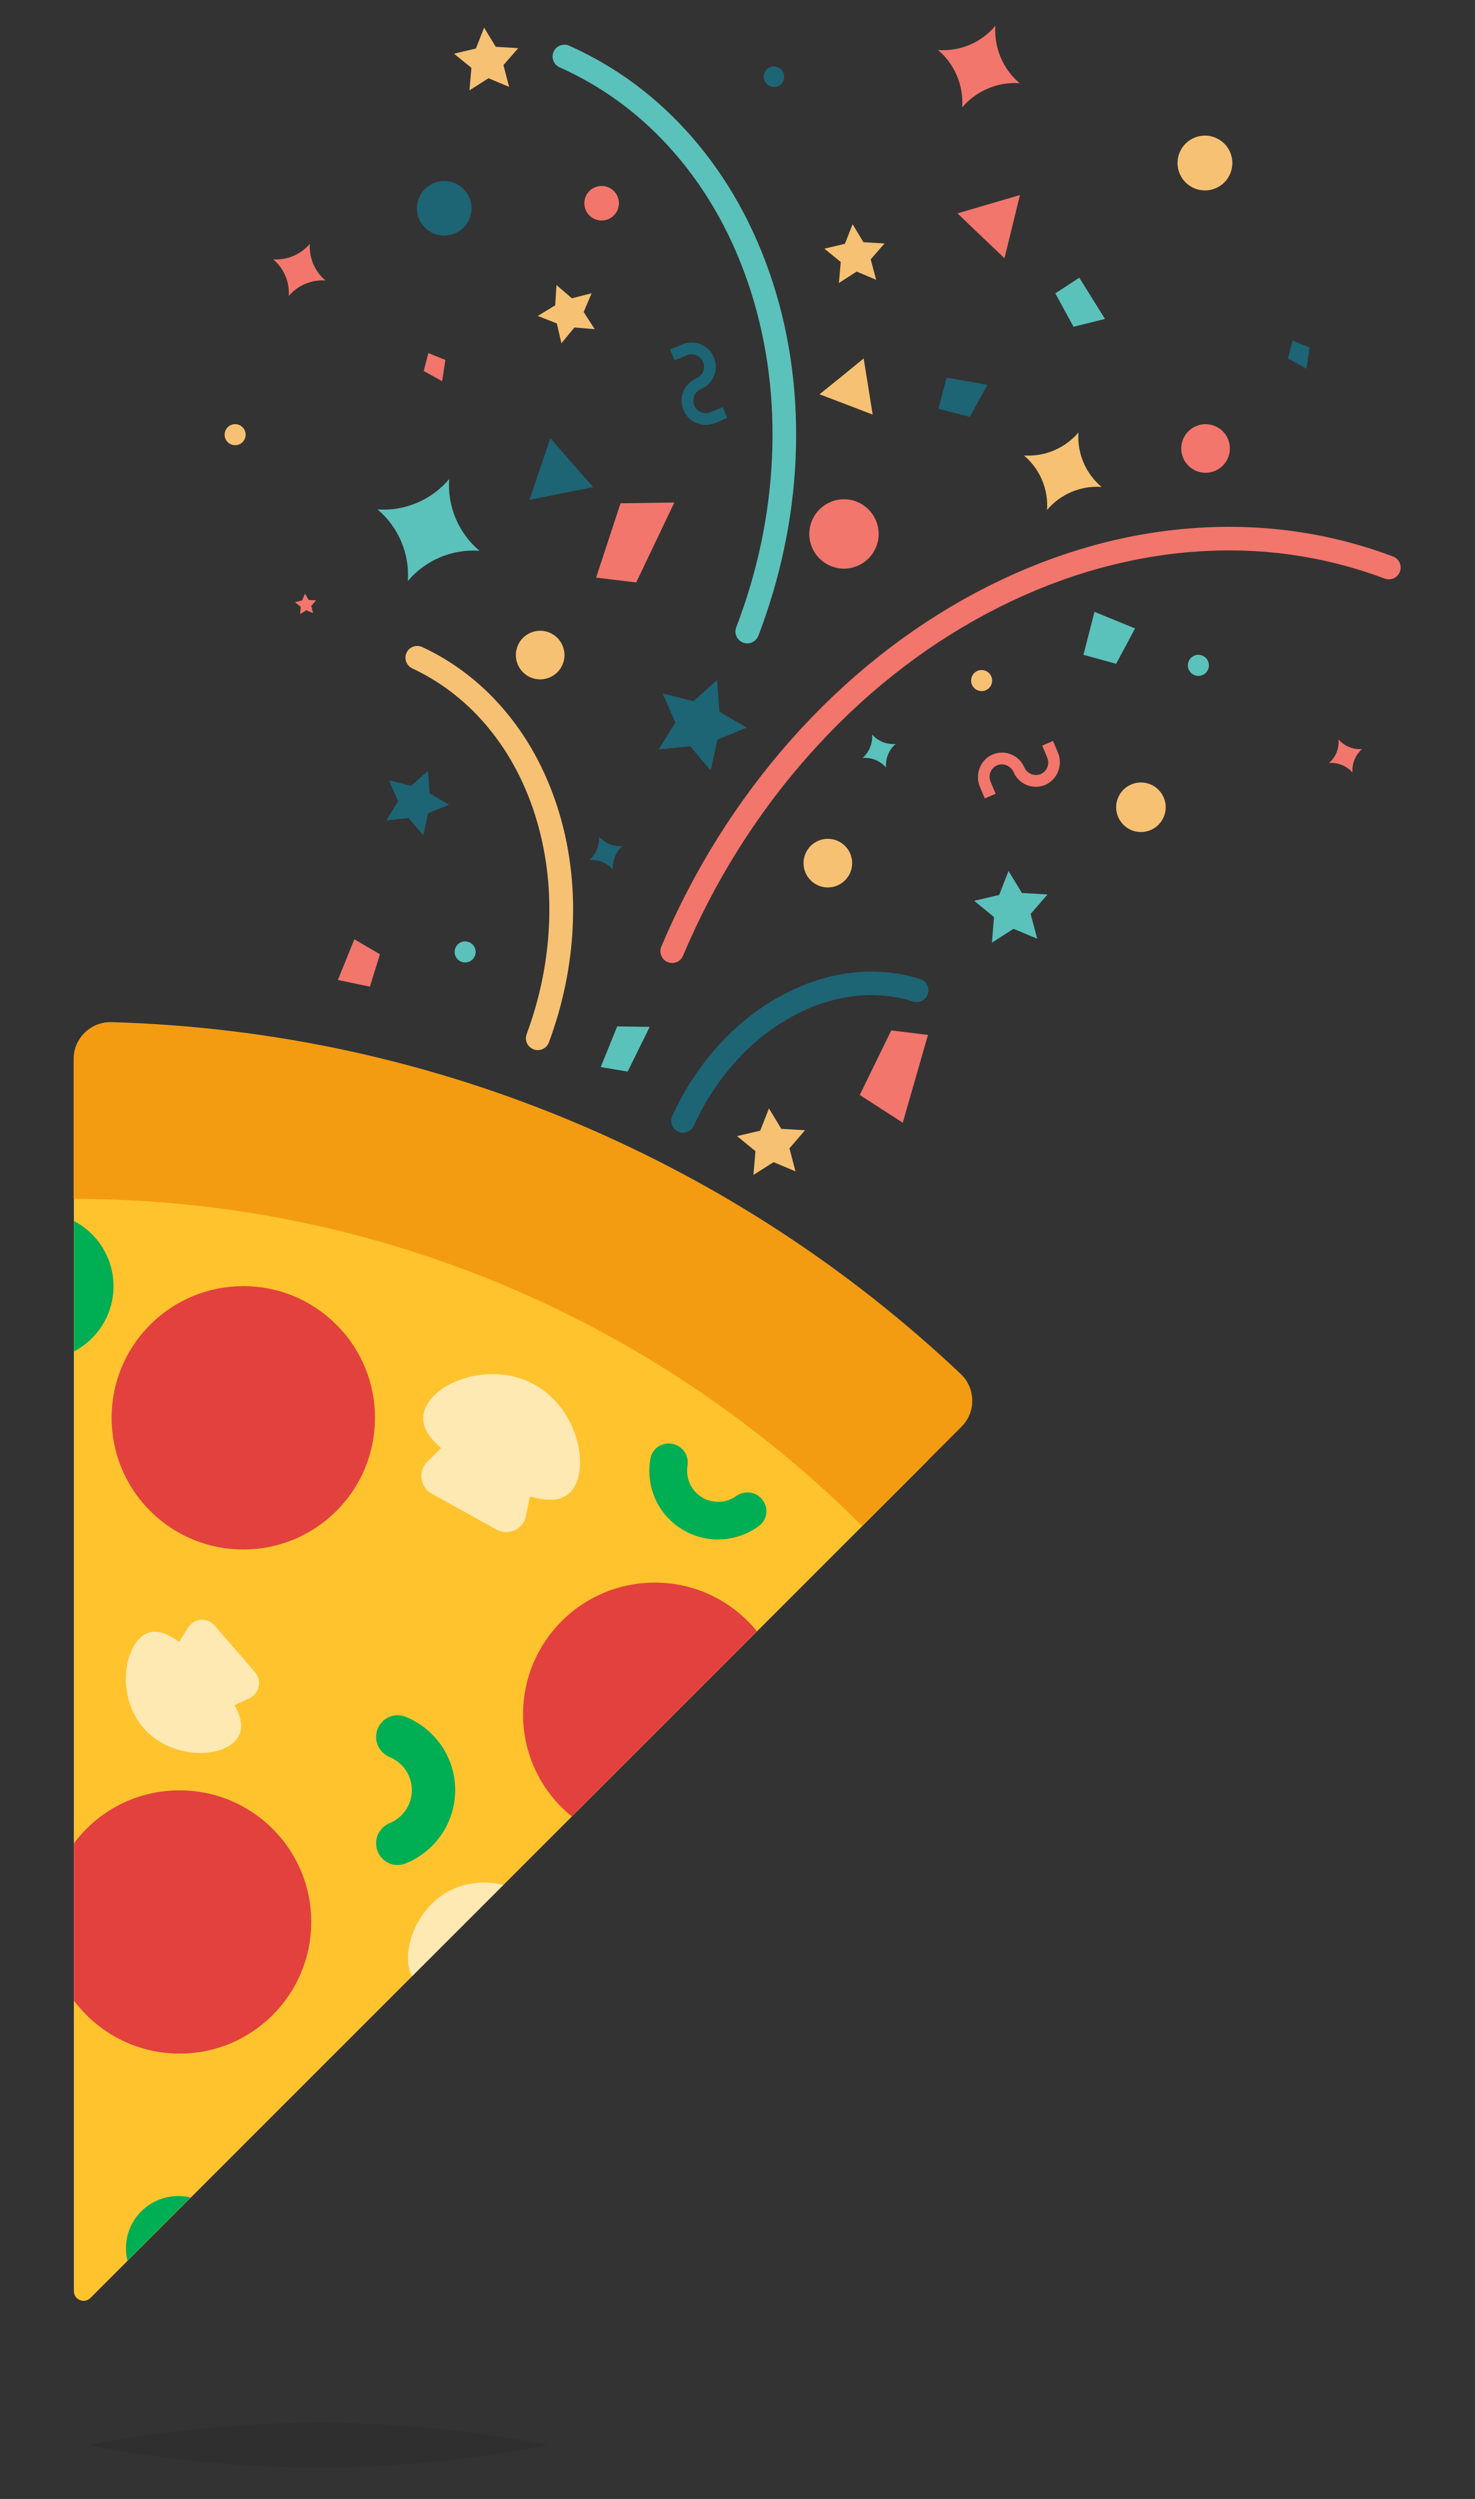<?xml version="1.0" encoding="utf-8"?>
<svg version="1.1" id="Layer_1" xmlns="http://www.w3.org/2000/svg" xmlns:xlink="http://www.w3.org/1999/xlink" x="0px" y="0px"
	 viewBox="0 0 1280 2168.8" style="enable-background:new 0 0 1280 2168.8;" xml:space="preserve">
<rect x="0" y="0" width="1280" height="2168.8" fill="#333333" stroke="none"/>
<style type="text/css">
	.st0{opacity:0.15;fill:#231F20;enable-background:new    ;}
	.st1{fill:#FFC32E;}
	.st2{fill:#F39C12;}
	.st3{fill:#E2413E;}
	.st4{fill:#FFE9B3;}
	.st5{fill:#00AE54;}
	.st6{opacity:0.4;}
	.st7{opacity:0.6;}
	.st8{opacity:0.8;}
	.st9{opacity:0.7;}
	.st10{fill:#F2766B;}
	.st11{fill:#5BC1BB;}
	.st12{fill:#F7C173;}
	.st13{fill:#1D6475;}
</style>
<g id="Background">
</g>
<g id="Layer_2_1_">
	<path class="st0" d="M476,2122.1c0,0-89.3,19.5-199.4,19.5s-199.4-19.5-199.4-19.5s89.3-19.5,199.4-19.5S476,2122.1,476,2122.1z"/>
	<g>
		<g>
			<path class="st1" d="M64.1,960.2v1028.2c0,7.5,9,11.2,14.3,6l727-727.1C615.6,1077.6,353.6,960.2,64.1,960.2z"/>
		</g>
		<path class="st2" d="M748.2,1324.4l86.2-86.2c12.7-12.7,12.4-33.4-0.7-45.8c-97.6-92.1-209.5-165.2-333.1-217.5
			c-128.4-54.3-264.1-83.8-403.9-87.8c-17.9-0.5-32.8,14-32.8,31.9v121.5C330.9,1040.5,572.9,1149.2,748.2,1324.4z"/>
		
			<ellipse transform="matrix(0.707 -0.707 0.707 0.707 -808.287 509.849)" class="st3" cx="211.3" cy="1230.6" rx="114.3" ry="114.3"/>
		<path class="st3" d="M568.2,1373.5c-63.1,0-114.3,51.2-114.3,114.3c0,35.8,16.5,67.8,42.3,88.7l160.7-160.7
			C636,1390,604,1373.5,568.2,1373.5z"/>
		<path class="st3" d="M64.1,1736.2c20.9,27.9,54.2,46.1,91.7,46.1c63.1,0,114.3-51.2,114.3-114.3s-51.2-114.2-114.3-114.2
			c-37.6,0-70.9,18.1-91.7,46.1C64.1,1599.8,64.1,1736.2,64.1,1736.2z"/>
		<path class="st4" d="M392.7,1639.7c-32,14.8-45,54.6-35.7,74.7c0.1,0.3,0.3,0.5,0.5,0.8l79.3-79.3
			C422.9,1632.5,407.1,1633,392.7,1639.7z"/>
		<path class="st4" d="M498.6,1290.1c12.3-22.2,0.7-68.7-34.7-88.4c-35.4-19.6-81.1-4.8-93.3,17.4c-7.6,13.6-1.7,25.8,12.2,37.7
			l-12,11.8c-8.3,8.1-6.4,22.1,3.8,27.7l56.3,31.2c10.3,5.7,23.2-0.2,25.5-11.7l3.5-17.1C477.3,1303.8,491.6,1302.9,498.6,1290.1z"
			/>
		<path class="st4" d="M122.6,1420.6c-16,13.8-20.2,53.4,1.8,78.9s61.9,27,77.8,13.2c9.8-8.5,8.7-19.7,1.3-32.9l12.8-5.8
			c8.8-4,11.3-15.4,5-22.7l-35-40.5c-6.4-7.4-18.1-6.5-23.2,1.9l-7.6,12.3C143.1,1416,131.8,1412.7,122.6,1420.6z"/>
		<path class="st5" d="M109.3,1951.3c0,3.7,0.5,7.3,1.3,10.7l54.8-54.8c-3.4-0.9-7-1.3-10.7-1.3
			C129.6,1905.9,109.3,1926.2,109.3,1951.3z"/>
		<path class="st5" d="M98.5,1116.3c0-24.7-14-46-34.4-56.7V1173C84.5,1162.3,98.5,1141,98.5,1116.3z"/>
		<path class="st5" d="M326.4,1507.3v0.4c0,7.7,4.9,14.4,12.1,17.4c11.1,4.7,18.9,15.7,18.9,28.5s-7.8,23.8-18.9,28.5
			c-7.2,3-12.1,9.7-12.1,17.4v0.4c0,13.1,13.2,22.3,25.4,17.4c25.3-10.1,43.2-34.8,43.2-63.7s-17.9-53.6-43.2-63.7
			C339.7,1485.1,326.4,1494.2,326.4,1507.3z"/>
		<path class="st5" d="M657.4,1297.8l-0.3-0.2c-5.7-3.6-12.9-3-18.4,0.9c-8.5,6-20.3,6.8-29.7,0.9c-9.5-5.9-14-16.7-12.4-27.1
			c1.1-6.7-1.6-13.3-7.4-16.9l-0.3-0.2c-9.7-6-22.5-0.5-24.5,10.8c-4.2,23.3,5.9,47.9,27.2,61.1c21.3,13.2,47.8,11.4,66.8-2.6
			C667.8,1317.8,667.1,1303.8,657.4,1297.8z"/>
		<g class="st6">
			<path class="st2" d="M401,1054.2c-3.5,0-7.1-0.7-10.5-2.2c-107.8-47.1-238.4-50.5-239.6-50.5c-14.6-0.3-26.1-12.4-25.8-27
				c0.3-14.6,12.3-26.1,26.9-25.8c5.8,0.1,142.1,3.5,259.7,54.9c13.3,5.8,19.4,21.4,13.6,34.7C420.9,1048.4,411.2,1054.2,401,1054.2
				z"/>
		</g>
		<g class="st6">
			<path class="st2" d="M471.1,1085.8c-7,0-13.7-2.8-18.7-7.7c-4.9-4.9-7.7-11.7-7.7-18.7s2.8-13.7,7.7-18.6
				c4.9-4.9,11.7-7.7,18.7-7.7s13.7,2.8,18.6,7.7c4.9,4.9,7.7,11.7,7.7,18.6c0,7-2.8,13.7-7.7,18.7
				C484.8,1083.1,478,1085.8,471.1,1085.8z"/>
		</g>
		<g class="st7">
			<path class="st3" d="M128.5,1234.4c-0.9,0-1.9-0.1-2.8-0.3c-7.7-1.5-12.8-9.1-11.2-16.8c11.7-59.1,57.4-79.3,79.9-81.7
				c7.9-0.9,14.9,4.8,15.7,12.7c0.9,7.8-4.8,14.8-12.6,15.7c-2.1,0.3-44.5,6.2-55,58.9C141.2,1229.7,135.2,1234.4,128.5,1234.4z"/>
		</g>
		<g class="st7">
			<path class="st3" d="M87.7,1659.3c-1.5,0-3.1-0.3-4.6-0.8c-7.5-2.6-11.5-10.7-8.9-18.1c13.9-40.7,47.5-49.4,48.9-49.7
				c7.7-1.9,15.4,2.8,17.3,10.4c1.9,7.6-2.7,15.3-10.3,17.3c-1.1,0.3-20.3,6.1-28.9,31.3C99.2,1655.6,93.6,1659.3,87.7,1659.3z"/>
		</g>
		<g class="st7">
			<path class="st3" d="M492.8,1487.7c-0.9,0-1.9-0.1-2.8-0.3c-7.7-1.5-12.8-9.1-11.2-16.8c9.8-49.2,48-66,66.8-68
				c7.9-0.9,14.9,4.8,15.7,12.7c0.9,7.8-4.8,14.8-12.6,15.7c-1.7,0.2-33.9,5-41.9,45.2C505.4,1483,499.5,1487.7,492.8,1487.7z"/>
		</g>
		<g class="st8">
			<path class="st4" d="M391.6,1239.5c-1.5,0-2.9-0.4-4.2-1.3c-3.6-2.3-4.5-7.1-2.2-10.7c18.1-27.4,54-19.3,55.5-19
				c4.1,1,6.7,5.1,5.8,9.3c-1,4.1-5.1,6.7-9.2,5.8c-1.1-0.3-27-5.9-39.2,12.5C396.6,1238.3,394.2,1239.5,391.6,1239.5z"/>
		</g>
		<g class="st8">
			<path class="st4" d="M126.1,1462.2c-4,0-7.4-3-7.7-7.1c-1.6-21.3,17.4-29.6,18.2-29.9c3.9-1.7,8.4,0.2,10.1,4.1
				c1.7,3.9-0.1,8.4-4,10.1c-1.1,0.5-9.7,4.6-8.9,14.6c0.3,4.2-2.8,7.9-7.1,8.3C126.4,1462.2,126.2,1462.2,126.1,1462.2z"/>
		</g>
		<g class="st9">
			<path class="st5" d="M364.8,1515.3c-1.6,0-3.1-0.9-3.9-2.3c-0.7-1.2-6.4-11.2-19.1-7.9c-2.3,0.6-4.8-0.9-5.4-3.2
				c-0.6-2.4,0.9-4.8,3.2-5.4c15.8-4,25.9,6.4,29.1,12.4c1.1,2.2,0.3,4.8-1.9,6C366.1,1515.2,365.4,1515.3,364.8,1515.3z"/>
		</g>
		<g class="st9">
			<path class="st5" d="M581.7,1263.4c0.7,1.5,0.5,3.2-0.5,4.5c-0.8,1.1-7.4,10.6,1,20.7c1.5,1.9,1.3,4.6-0.6,6.2
				c-1.9,1.5-4.6,1.3-6.2-0.6c-10.4-12.6-5.3-26.2-1.2-31.6c1.5-1.9,4.2-2.3,6.2-0.9C581,1262.2,581.5,1262.8,581.7,1263.4z"/>
		</g>
	</g>
</g>
<path class="st10" d="M863.8,22.4L863.8,22.4c-1.3,19,6.5,37.5,21,49.8l0,0l0,0c-19-1.3-37.5,6.5-49.8,21l0,0l0,0
	c1.3-19-6.5-37.5-21-49.8l0,0l0,0C833.1,44.8,851.6,37,863.8,22.4L863.8,22.4z"/>
<g>
	<path class="st10" d="M579.5,835L579.5,835c-5.3-2.1-7.8-8.2-5.6-13.5c28.1-66.5,65.9-126.7,112.3-179.2
		c47.1-53.2,101.1-96.2,160.5-127.9c59.6-31.7,121.6-50.5,184.4-55.7c61.6-5.1,121.4,3,177.8,24.3c5.4,2,8,8.1,5.8,13.4l0,0
		c-2.1,5.2-7.9,7.7-13.1,5.7c-53.6-20.1-110.3-27.9-168.8-23c-60,5-119.4,23-176.5,53.4c-57.3,30.5-109.3,72-154.8,123.4
		c-45,50.8-81.6,109.2-108.8,173.6C590.6,834.6,584.7,837.1,579.5,835z"/>
</g>
<g>
	<path class="st11" d="M644.6,557.6L644.6,557.6c-5.2-2.1-7.7-8-5.7-13.2c18.3-47.7,28.7-97,31-146.5c2.4-50.9-3.9-100-18.6-145.9
		c-14.7-45.7-37-86-66.3-119.6c-28-32.2-61.4-57-99.4-74c-5-2.2-7.4-8.1-5.3-13.2l0,0c2.2-5.4,8.4-7.9,13.7-5.5
		c40.6,18.1,76.4,44.7,106.4,79.2c31.2,35.8,54.8,78.4,70.4,126.8c15.5,48.2,22,99.7,19.6,153.1c-2.4,51.8-13.3,103.2-32.3,153
		C655.9,557.2,649.9,559.8,644.6,557.6z"/>
</g>
<g>
	<path class="st12" d="M462.8,910.6L462.8,910.6c-5.1-2.1-7.7-7.8-5.8-13c11.4-30.8,17.9-62.4,19.4-94.3
		c1.6-33.7-2.6-66.3-12.3-96.7c-9.7-30.2-24.4-56.8-43.8-79.1c-17.8-20.4-38.8-36.3-62.5-47.4c-4.9-2.3-7.2-8.1-5.2-13.1l0,0
		c2.2-5.5,8.5-7.9,13.9-5.4c26.4,12.3,49.6,29.9,69.3,52.5c21.2,24.3,37.3,53.4,47.9,86.3c10.5,32.7,15,67.7,13.3,103.9
		c-1.6,33.9-8.5,67.6-20.7,100.4C474.3,910.1,468.2,912.8,462.8,910.6z"/>
</g>
<g>
	<path class="st13" d="M588.9,982.3L588.9,982.3c-5.4-2.2-7.9-8.4-5.5-13.7C604,923.3,637,886.7,677,864.6
		c21.1-11.6,43.1-18.6,65.3-20.7c19.4-1.8,38.4,0.1,56.3,5.8c5.7,1.8,8.5,8.1,6.3,13.6l0,0c-2,4.9-7.4,7.5-12.5,5.9
		c-33.4-10.6-70.6-6-105.5,13.3c-36.2,19.9-66,53.3-84.8,94.5C599.8,982,594,984.3,588.9,982.3z"/>
</g>
<g>
	<polygon class="st13" points="371.4,669 372.8,688.5 389.7,698.4 371.5,705.8 367.3,725 354.7,710 335.2,712 345.5,695.3 
		337.6,677.3 356.7,682 	"/>
</g>
<g>
	<polygon class="st10" points="274.3,521 270.1,525.9 271.7,532.1 265.8,529.6 260.4,533 261,526.7 256,522.6 262.2,521.1 
		264.6,515.2 267.9,520.7 	"/>
</g>
<g>
	<polygon class="st12" points="767.6,211.3 755.6,225.1 760.3,242.8 743.4,235.7 728,245.6 729.6,227.4 715.4,215.8 733.2,211.6 
		739.9,194.6 749.3,210.2 	"/>
</g>
<g>
	<polygon class="st12" points="482.9,247.4 496.3,258.9 513.4,254.5 506.5,270.8 516.1,285.7 498.5,284.2 487.2,297.9 483.2,280.7 
		466.7,274.2 481.8,265 	"/>
</g>
<g>
	<polygon class="st13" points="622.3,590.2 624.3,617.6 648,631.5 622.6,641.9 616.7,668.7 599,647.7 571.6,650.4 586.1,627.1 
		575.1,601.9 601.8,608.5 	"/>
</g>
<g>
	<polygon class="st11" points="909,776.3 894.4,793.2 900.1,814.7 879.5,806.1 860.8,818.1 862.6,795.9 845.4,781.8 867.1,776.7 
		875.2,755.9 886.8,775 	"/>
</g>
<g>
	<polygon class="st12" points="449.7,41.8 436.9,56.5 441.8,75.4 423.9,67.9 407.4,78.4 409.1,58.9 394,46.6 413,42.1 420.1,24 
		430.2,40.6 	"/>
</g>
<g>
	<polygon class="st12" points="698.6,980.9 685.1,996.6 690.3,1016.6 671.3,1008.6 653.8,1019.7 655.6,999.1 639.6,986 659.7,981.3 
		667.3,962 678,979.7 	"/>
</g>
<g>
	<path class="st11" d="M389.8,415.8L389.8,415.8c-1.7,23.7,8.1,46.9,26.3,62.2l0,0l0,0c-23.7-1.7-46.9,8.1-62.2,26.3l0,0l0,0
		c1.7-23.7-8.1-46.9-26.3-62.2l0,0l0,0C351.3,443.8,374.4,434,389.8,415.8L389.8,415.8z"/>
</g>
<g>
	<path class="st10" d="M268.9,211.6L268.9,211.6c-0.8,12.1,4.2,24,13.5,31.8l0,0l0,0c-12.1-0.8-24,4.2-31.8,13.5l0,0l0,0
		c0.8-12.1-4.2-24-13.5-31.8l0,0l0,0C249.2,225.9,261,220.9,268.9,211.6L268.9,211.6z"/>
</g>
<g>
	<path class="st13" d="M540.2,734.3L540.2,734.3c-5.9,5.1-8.9,12.7-8.3,20.4h0l0,0c-5.1-5.9-12.7-8.9-20.4-8.3l0,0l0,0
		c5.9-5.1,8.9-12.7,8.3-20.4l0,0l0,0C524.8,731.9,532.4,735,540.2,734.3L540.2,734.3z"/>
</g>
<g>
	<path class="st11" d="M777.2,645.7L777.2,645.7c-5.9,5.1-8.9,12.7-8.3,20.4l0,0l0,0c-5.1-5.9-12.7-8.9-20.4-8.3l0,0l0,0
		c5.9-5.1,8.9-12.7,8.3-20.4l0,0l0,0C761.9,643.3,769.5,646.3,777.2,645.7L777.2,645.7z"/>
</g>
<g>
	<path class="st10" d="M1182,650.1L1182,650.1c-5.9,5.1-8.9,12.7-8.3,20.4l0,0l0,0c-5.1-5.9-12.7-8.9-20.4-8.3l0,0l0,0
		c5.9-5.1,8.9-12.7,8.3-20.4l0,0l0,0C1166.7,647.6,1174.2,650.7,1182,650.1L1182,650.1z"/>
</g>
<g>
	<path class="st12" d="M935.9,375.3L935.9,375.3c-1.3,18.1,6.2,35.6,20,47.3v0v0c-18.1-1.3-35.6,6.2-47.3,20l0,0l0,0
		c1.3-18.1-6.2-35.6-20-47.3l0,0l0,0C906.6,396.5,924.2,389.1,935.9,375.3L935.9,375.3z"/>
</g>
<g>
	
		<ellipse transform="matrix(0.921 -0.389 0.389 0.921 -184.302 227.469)" class="st12" cx="469" cy="568.4" rx="21.1" ry="21.1"/>
</g>
<g>
	
		<ellipse transform="matrix(0.921 -0.389 0.389 0.921 -68.837 438.106)" class="st10" cx="1046.4" cy="388.9" rx="21.1" ry="21.1"/>
</g>
<g>
	<circle class="st10" cx="732.4" cy="463.4" r="30.1"/>
</g>
<g>
	
		<ellipse transform="matrix(0.921 -0.389 0.389 0.921 27.575 418.344)" class="st12" cx="1045.8" cy="141.1" rx="23.8" ry="23.8"/>
</g>
<g>
	<circle class="st12" cx="718.4" cy="749.1" r="21.1"/>
</g>
<g>
	
		<ellipse transform="matrix(0.921 -0.389 0.389 0.921 -27.395 217.248)" class="st10" cx="522.2" cy="176.2" rx="15" ry="15"/>
</g>
<g>
	<path class="st11" d="M1048.4,580.9c-1.9,4.7-7.2,6.9-11.9,5s-6.9-7.2-5-11.9c1.9-4.7,7.2-6.9,11.9-5S1050.3,576.3,1048.4,580.9z"
		/>
</g>
<g>
	<path class="st11" d="M412.1,829.6c-1.9,4.7-7.2,6.9-11.9,5c-4.7-1.9-6.9-7.2-5-11.9c1.9-4.7,7.2-6.9,11.9-5
		C411.8,819.7,414,825,412.1,829.6z"/>
</g>
<g>
	<path class="st12" d="M860.3,594.1c-1.9,4.7-7.2,6.9-11.9,5c-4.7-1.9-6.9-7.2-5-11.9c1.9-4.7,7.2-6.9,11.9-5
		C859.9,584.1,862.2,589.4,860.3,594.1z"/>
</g>
<g>
	<path class="st12" d="M212.5,380.7c-1.9,4.7-7.2,6.9-11.9,5c-4.7-1.9-6.9-7.2-5-11.9c1.9-4.7,7.2-6.9,11.9-5
		C212.1,370.7,214.4,376,212.5,380.7z"/>
</g>
<g>
	<circle class="st12" cx="990.1" cy="700.6" r="21.5"/>
</g>
<g>
	<circle class="st13" cx="385.5" cy="180.8" r="23.7"/>
</g>
<g>
	<path class="st13" d="M679.9,69.9c-1.8,4.6-7,6.7-11.6,4.9c-4.6-1.8-6.7-7-4.9-11.6c1.8-4.6,7-6.7,11.6-4.9
		C679.5,60.1,681.7,65.3,679.9,69.9z"/>
</g>
<g>
	<polygon class="st10" points="746.1,950.3 773.4,894.3 805.3,898.2 783.4,974.4 	"/>
</g>
<g>
	<polygon class="st10" points="552.1,505.5 517.3,501.3 538.5,436.8 585.2,436.1 	"/>
</g>
<g>
	<polygon class="st11" points="931.6,283.6 915.8,254.6 936.6,241 958.9,276.8 	"/>
</g>
<g>
	<polygon class="st13" points="841.6,361.8 814.4,354.8 821.4,327.7 856.9,334 	"/>
</g>
<g>
	<polygon class="st11" points="544.7,930 521.3,926.1 535.6,890.8 563.8,891.2 	"/>
</g>
<g>
	<polygon class="st10" points="367.7,322 371.7,306.4 386.5,312.4 383.7,330.8 	"/>
</g>
<g>
	<polygon class="st13" points="1117.7,311.2 1121.7,295.6 1136.5,301.6 1133.7,320 	"/>
</g>
<g>
	<polygon class="st10" points="321,856.3 293.2,850.5 307.5,815.2 329.7,828.2 	"/>
</g>
<g>
	<polygon class="st11" points="940.2,568.3 949.8,531 985,545.4 968.6,576.1 	"/>
</g>
<g>
	<path class="st10" d="M904,682.2c-9.8,2.5-20.3-2.5-24.4-12c-2.3-5.3-8.4-8.2-13.8-6.2c-5.8,2.1-8.6,8.7-6.2,14.4l4.4,10.5
		c0,0,0,0,0,0l-9.4,4c0,0,0,0,0,0l-4.2-9.9c-5.1-12,1.4-26,14-29.2c9.8-2.5,20.3,2.5,24.4,12c2.3,5.3,8.4,8.2,13.8,6.2
		c5.8-2.1,8.6-8.7,6.2-14.4l-4.4-10.5c0,0,0,0,0,0l9.4-4c0,0,0,0,0,0l4.2,9.9C923.1,665,916.6,679,904,682.2z"/>
</g>
<g>
	<path class="st13" d="M631.2,362.7l-10.5,4.4c-10.7,4.5-23.1-0.5-27.6-11.2c-4.5-10.7,0.5-23.1,11.2-27.6c5.5-2.3,8.1-8.7,5.8-14.2
		c-2.3-5.5-8.7-8.1-14.2-5.8l-10.5,4.4l-4-9.4l10.5-4.4c10.7-4.5,23.1,0.5,27.6,11.2s-0.5,23.1-11.2,27.6c-5.5,2.3-8.1,8.7-5.8,14.2
		c2.3,5.5,8.7,8.1,14.2,5.8l10.5-4.4L631.2,362.7z"/>
</g>
<polygon class="st12" points="757.3,359.8 734.3,351 711.2,342.2 730.4,326.7 749.5,311.1 753.4,335.4 "/>
<polygon class="st13" points="514.8,422.8 487.1,428.3 459.5,433.8 468.5,407.1 477.6,380.3 496.2,401.6 "/>
<polygon class="st10" points="871.7,224.1 851.3,204.7 830.9,185.2 858,177.2 885.1,169.3 878.4,196.7 "/>
</svg>
